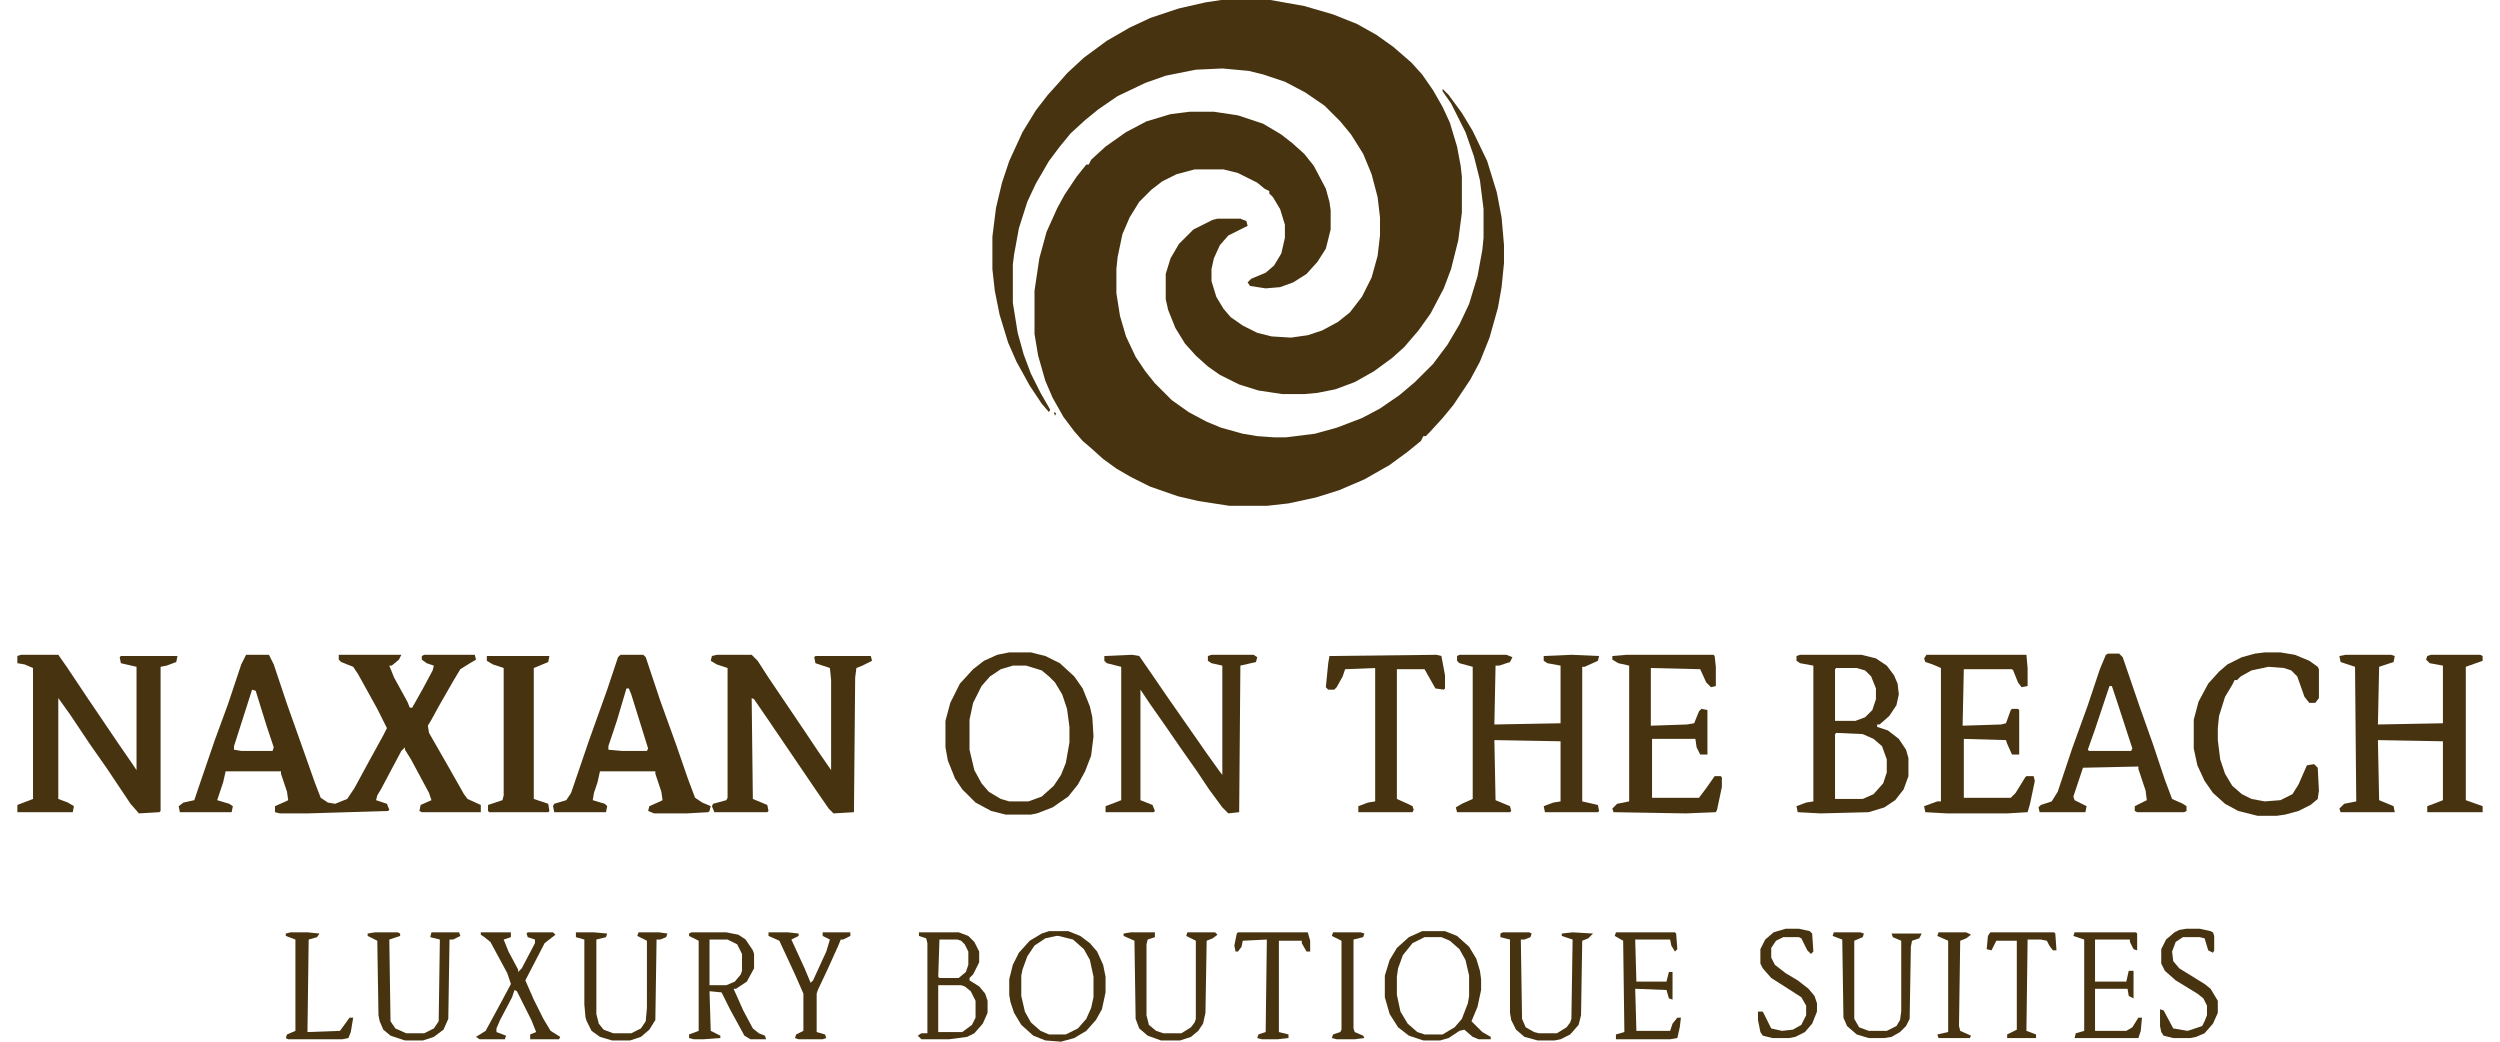 <svg width="72" height="30" viewBox="0 0 72 30" fill="none" xmlns="http://www.w3.org/2000/svg">
<path d="M41.547 2.561L41.72 2.734L42.102 3.253L42.414 3.772L42.83 4.637L43.107 5.536L43.246 6.263L43.315 7.059V7.578L43.246 8.27L43.142 8.858L42.899 9.723L42.622 10.415L42.344 10.934L41.859 11.661L41.547 12.041L41.166 12.457L41.062 12.561H40.992L40.923 12.699L40.541 13.01L40.022 13.391L39.294 13.806L38.565 14.118L37.907 14.325L37.109 14.498L36.485 14.568H35.411L34.509 14.429L33.92 14.291L33.123 14.014L32.568 13.737L32.152 13.495L31.77 13.218L31.424 12.907L31.181 12.699L30.939 12.422L30.627 12.007L30.314 11.453L30.106 10.969L29.898 10.242L29.794 9.619V8.374L29.933 7.439L30.141 6.678L30.453 5.986L30.661 5.606L31.008 5.087L31.285 4.74H31.355L31.424 4.602L31.84 4.221L32.429 3.806L33.019 3.495L33.712 3.287L34.267 3.218H34.96L35.653 3.322L36.381 3.564L36.901 3.875L37.213 4.118L37.56 4.429L37.837 4.775L38.184 5.433L38.288 5.813L38.323 6.055V6.609L38.184 7.163L37.941 7.543L37.629 7.889L37.248 8.131L36.867 8.27L36.451 8.305L36 8.235L35.931 8.131L36.035 8.028L36.451 7.855L36.693 7.647L36.901 7.301L37.005 6.851V6.471L36.867 6.021L36.659 5.675L36.555 5.571V5.502L36.416 5.433L36.208 5.26L35.653 4.983L35.237 4.879H34.405L33.885 5.017L33.469 5.225L33.157 5.467L32.81 5.813L32.533 6.263L32.325 6.747L32.187 7.405L32.152 7.751V8.443L32.256 9.1L32.429 9.689L32.706 10.277L32.984 10.692L33.261 11.038L33.747 11.523L34.232 11.868L34.752 12.145L35.168 12.318L35.792 12.491L36.208 12.561L36.693 12.595H37.04L37.872 12.491L38.496 12.318L39.224 12.041L39.744 11.765L40.299 11.384L40.749 11.004L41.27 10.484L41.685 9.931L42.032 9.343L42.31 8.754L42.552 7.958L42.691 7.197L42.726 6.851V6.021L42.622 5.19L42.448 4.498L42.206 3.806L41.79 2.976L41.547 2.63V2.561Z" fill="#47330F"/>
<path d="M35.168 0H36.589L37.56 0.173L38.392 0.415L39.085 0.692L39.64 1.003L40.126 1.349L40.645 1.799L40.958 2.145L41.27 2.595L41.547 3.08L41.755 3.529L41.963 4.221L42.067 4.775L42.102 5.087V6.125L41.998 6.92L41.79 7.751L41.581 8.305L41.2 9.031L40.853 9.516L40.438 10L40.091 10.311L39.571 10.692L39.016 11.004L38.461 11.211L37.941 11.315L37.56 11.35H36.936L36.243 11.246L35.688 11.073L35.133 10.796L34.787 10.554L34.44 10.242L34.128 9.896L33.851 9.446L33.643 8.927L33.573 8.616V7.889L33.712 7.439L33.955 7.024L34.371 6.609L34.925 6.332L35.064 6.298H35.723L35.896 6.367L35.931 6.505L35.376 6.782L35.133 7.059L34.96 7.439L34.891 7.751V8.097L35.029 8.547L35.237 8.893L35.445 9.135L35.792 9.377L36.208 9.585L36.624 9.689L37.179 9.723L37.664 9.654L38.08 9.516L38.531 9.273L38.877 8.997L39.224 8.547L39.502 7.993L39.675 7.37L39.744 6.782V6.263L39.675 5.675L39.502 5.017L39.259 4.429L38.912 3.875L38.6 3.495L38.149 3.045L37.595 2.664L37.005 2.353L36.381 2.145L35.965 2.042L35.203 1.972L34.44 2.007L33.573 2.18L32.984 2.388L32.187 2.768L31.632 3.149L31.25 3.46L30.834 3.841L30.523 4.221L30.21 4.637L29.829 5.294L29.586 5.813L29.344 6.574L29.205 7.336L29.17 7.612V8.72L29.309 9.585L29.482 10.208L29.69 10.761L29.968 11.315L30.245 11.799L30.21 11.868L30.002 11.626L29.656 11.107L29.274 10.415L29.032 9.862L28.789 9.066L28.65 8.374L28.581 7.751V6.817L28.685 5.986L28.858 5.26L29.066 4.637L29.448 3.806L29.829 3.183L30.176 2.734L30.488 2.388L30.73 2.111L31.216 1.661L31.875 1.176L32.533 0.796L33.123 0.519L33.955 0.242L34.717 0.069L35.168 0Z" fill="#47330F"/>
<path d="M7.087 18.858H7.746L7.884 19.135L8.266 20.277L8.647 21.349L9.063 22.526L9.236 22.976L9.444 23.114L9.652 23.149L9.999 23.01L10.207 22.699L10.658 21.869L11.039 21.177L11.143 20.969L10.866 20.415L10.311 19.412L10.172 19.204L9.826 19.066L9.756 18.997V18.858H11.559L11.49 18.997L11.282 19.17H11.212L11.351 19.516L11.732 20.208L11.802 20.381H11.871L12.183 19.827L12.46 19.308L12.495 19.17L12.287 19.1L12.148 18.997V18.893L12.218 18.858H13.674L13.709 18.997L13.535 19.1L13.258 19.273L13.05 19.619L12.634 20.346L12.426 20.727L12.322 20.9L12.356 21.107L12.911 22.076L13.362 22.872L13.466 23.01L13.847 23.183V23.391H12.148L12.079 23.356L12.114 23.183L12.426 23.045L12.356 22.837L11.836 21.869L11.663 21.592V21.523L11.559 21.626L10.97 22.734L10.866 22.907L10.831 23.045L11.143 23.149L11.212 23.322L11.178 23.356L8.855 23.426H8.058L7.919 23.391V23.218L8.231 23.08L8.3 23.045L8.266 22.803L8.092 22.284V22.215H6.498L6.428 22.526L6.255 23.045L6.602 23.149L6.706 23.218L6.671 23.391H5.18L5.146 23.218L5.284 23.114L5.596 23.045L5.7 22.734L6.186 21.315L6.567 20.277L6.948 19.135L7.087 18.858ZM7.26 19.862L6.74 21.488V21.592L6.948 21.626H7.85L7.884 21.523L7.676 20.9L7.364 19.896L7.26 19.862Z" fill="#47330F"/>
<path d="M0.604 18.858H1.679L1.921 19.204L2.545 20.138L3.412 21.419L3.793 21.972L3.932 22.18V19.204L3.481 19.1L3.447 18.927L3.481 18.893H5.111L5.076 19.066L4.799 19.17L4.625 19.204V23.356L4.591 23.391L4.001 23.426L3.759 23.149L3.065 22.111L2.58 21.419L2.025 20.588L1.679 20.104V23.01L1.956 23.114L2.129 23.218L2.095 23.391H0.5V23.183L0.951 23.01V19.239L0.708 19.135L0.5 19.1V18.893L0.604 18.858Z" fill="#47330F"/>
<path d="M20.642 18.858H21.648L21.821 19.031L22.133 19.516L23.138 21.003L23.554 21.626L23.936 22.18V19.585L23.901 19.239L23.485 19.1L23.45 18.927L23.485 18.893H25.08L25.114 19.031L24.837 19.17L24.664 19.239L24.629 19.516L24.594 23.391L24.005 23.426L23.866 23.287L23.485 22.734L22.098 20.692L21.717 20.138L21.648 20.104L21.682 23.01L22.098 23.183L22.133 23.356L22.098 23.391H20.573L20.503 23.218L20.538 23.149L20.919 23.045L20.954 22.976V19.239L20.642 19.135L20.469 19.031L20.503 18.893L20.642 18.858Z" fill="#47330F"/>
<path d="M17.869 18.858H18.527L18.597 18.927L19.013 20.173L19.463 21.419L19.81 22.422L20.018 22.976L20.226 23.114L20.469 23.218L20.434 23.356L20.399 23.391L19.775 23.426H18.839L18.666 23.356L18.701 23.218L19.013 23.08L19.082 23.045L19.047 22.803L18.874 22.284V22.215H17.279L17.21 22.526L17.106 22.837L17.071 23.045L17.418 23.149L17.487 23.218L17.453 23.391H15.962L15.927 23.218L15.962 23.149L16.309 23.045L16.447 22.837L16.967 21.315L17.487 19.862L17.799 18.927L17.869 18.858ZM18.042 19.827L17.765 20.761L17.522 21.488V21.592L17.903 21.626H18.631L18.666 21.557L18.181 20L18.111 19.827H18.042Z" fill="#47330F"/>
<path d="M67.548 18.858H68.865L68.969 18.893L68.935 19.066L68.519 19.204L68.484 20.865L70.356 20.83V19.17L69.975 19.1L69.871 18.997L69.905 18.893L70.009 18.858H71.431L71.5 18.893V19.031L71.015 19.204V23.045L71.5 23.218V23.391H69.905V23.218L70.183 23.114L70.356 23.045V21.349L68.484 21.315L68.519 23.045L68.935 23.218L68.969 23.391H67.409L67.374 23.287L67.513 23.149L67.86 23.08L67.825 19.204L67.409 19.066L67.374 18.893L67.548 18.858Z" fill="#47330F"/>
<path d="M42.032 18.858H43.384L43.558 18.927L43.488 19.066L43.176 19.17H43.072L43.038 20.865L44.944 20.83V19.17L44.563 19.1L44.459 19.031V18.893L45.256 18.858L46.054 18.893L46.019 19.031L45.638 19.204H45.568V23.08L46.019 23.183L46.054 23.356L46.019 23.391H44.494L44.459 23.218L44.736 23.114L44.944 23.08V21.349L43.038 21.315L43.072 23.045L43.488 23.218L43.523 23.356L43.488 23.391H41.963L41.928 23.253L42.102 23.149L42.414 23.01V19.204L42.032 19.1L41.963 19.031V18.893L42.032 18.858Z" fill="#47330F"/>
<path d="M32.602 18.858L32.81 18.893L33.192 19.446L33.643 20.104L34.752 21.695L35.099 22.18L35.203 22.318V19.17L34.891 19.1L34.787 19.031V18.893L34.891 18.858H36.104L36.208 18.927L36.173 19.066L35.723 19.17L35.688 23.391L35.376 23.426L35.203 23.253L34.821 22.734L34.475 22.215L33.989 21.523L33.608 20.969L33.123 20.277L32.845 19.862V23.045L33.192 23.183L33.261 23.356L33.227 23.391H31.84V23.218L32.117 23.114L32.291 23.045V19.204L31.875 19.1L31.805 19.031V18.893L32.602 18.858Z" fill="#47330F"/>
<path d="M51.843 18.858H53.611L54.027 18.962L54.339 19.17L54.547 19.446L54.651 19.689L54.686 20L54.617 20.311L54.409 20.623L54.131 20.865H54.062V20.934L54.374 21.038L54.686 21.28L54.894 21.592L54.963 21.834V22.353L54.825 22.734L54.582 23.045L54.27 23.253L53.819 23.391L52.433 23.426L51.774 23.391L51.739 23.218L52.017 23.114L52.225 23.08V19.17L51.843 19.1L51.739 19.031V18.893L51.843 18.858ZM52.883 19.239L52.849 19.273V20.761H53.438L53.715 20.657L53.923 20.45L54.027 20.138V19.827L53.889 19.481L53.715 19.308L53.473 19.239H52.883ZM52.883 21.107L52.849 21.142V23.01H53.646L53.958 22.872L54.235 22.561L54.339 22.249V21.869L54.201 21.488L53.958 21.28L53.646 21.142L52.883 21.107Z" fill="#47330F"/>
<path d="M29.066 18.789H29.69L30.106 18.893L30.523 19.1L30.939 19.481L31.181 19.827L31.389 20.346L31.459 20.657L31.493 21.211L31.424 21.765L31.25 22.215L31.043 22.595L30.765 22.941L30.314 23.253L29.864 23.426L29.69 23.46H28.962L28.546 23.356L28.096 23.114L27.714 22.734L27.506 22.422L27.298 21.903L27.229 21.523V20.761L27.368 20.242L27.645 19.689L28.026 19.273L28.338 19.031L28.72 18.858L29.066 18.789ZM29.17 19.17L28.824 19.273L28.512 19.481L28.269 19.758L28.026 20.242L27.922 20.727V21.592L28.061 22.18L28.269 22.561L28.477 22.803L28.824 23.01L29.066 23.08H29.621L30.002 22.941L30.349 22.63L30.557 22.318L30.696 21.972L30.8 21.384V20.934L30.73 20.415L30.592 20L30.384 19.654L30.21 19.481L30.002 19.308L29.552 19.17H29.17Z" fill="#47330F"/>
<path d="M55.483 18.858H58.361L58.395 19.239V19.758L58.222 19.792L58.118 19.654L57.98 19.308L57.945 19.273H56.558L56.523 20.9L57.633 20.865L57.772 20.83L57.91 20.45L57.945 20.415H58.118L58.153 20.45V21.73H57.945L57.806 21.419L57.772 21.315L56.558 21.28V22.976H57.91L58.049 22.837L58.326 22.387L58.361 22.353H58.569L58.603 22.491L58.465 23.149L58.395 23.391L57.806 23.426H56.073L55.449 23.391L55.414 23.218L55.795 23.08H55.899V19.239L55.657 19.135L55.449 19.066L55.414 18.962L55.483 18.858Z" fill="#47330F"/>
<path d="M60.718 18.823H61.03L61.134 18.927L61.62 20.346L62.001 21.419L62.348 22.457L62.556 23.01L62.868 23.149L62.972 23.218V23.356L62.902 23.391H61.55L61.481 23.356V23.218L61.828 23.045L61.793 22.768L61.585 22.145V22.076L59.99 22.111L59.713 22.941L59.748 23.045L60.094 23.218L60.06 23.391H58.742L58.708 23.253L58.777 23.183L59.089 23.08L59.262 22.803L59.678 21.557L60.129 20.311L60.476 19.273L60.649 18.858L60.718 18.823ZM60.753 19.758L60.337 21.003L60.129 21.592L60.164 21.626H61.377L61.412 21.557L60.961 20.173L60.822 19.758H60.753Z" fill="#47330F"/>
<path d="M46.851 18.858H49.347L49.382 18.893L49.416 19.204V19.758L49.278 19.792L49.139 19.654L48.966 19.273L47.544 19.239V20.9L48.584 20.865L48.792 20.83L48.931 20.484L49.001 20.415L49.174 20.45V21.73H48.966L48.862 21.523L48.827 21.28H47.579V22.976H48.931L49.139 22.699L49.382 22.353H49.555L49.59 22.387V22.664L49.451 23.322L49.416 23.391L48.55 23.426L46.47 23.391L46.435 23.287L46.574 23.149L46.92 23.08V19.17L46.608 19.1L46.435 18.997V18.893L46.851 18.858Z" fill="#47330F"/>
<path d="M65.225 18.789H65.676L66.092 18.858L66.508 19.031L66.751 19.204L66.785 19.273V20.104L66.681 20.242H66.508L66.369 20.069L66.161 19.481L65.988 19.308L65.78 19.239L65.329 19.204L64.844 19.308L64.532 19.481L64.428 19.585H64.358L64.289 19.723L64.081 20.069L63.908 20.623L63.873 20.969V21.315L63.942 21.869L64.081 22.284L64.289 22.63L64.566 22.872L64.844 23.01L65.225 23.08L65.676 23.045L66.022 22.872L66.196 22.595L66.439 22.041L66.647 22.007L66.751 22.111L66.785 22.768L66.751 23.01L66.543 23.183L66.196 23.356L65.814 23.46L65.572 23.495H65.017L64.462 23.356L64.081 23.149L63.734 22.837L63.492 22.491L63.284 22.041L63.18 21.557V20.727L63.318 20.208L63.596 19.689L63.908 19.343L64.15 19.135L64.566 18.927L64.948 18.823L65.225 18.789Z" fill="#47330F"/>
<path d="M41.373 18.858L41.512 18.893L41.616 19.446V19.827L41.581 19.862L41.339 19.827L41.027 19.273H40.23V23.01L40.541 23.149L40.68 23.218L40.715 23.322L40.68 23.391H39.12V23.218L39.398 23.114L39.605 23.08V19.239L38.739 19.273L38.669 19.481L38.496 19.792L38.427 19.862H38.253L38.184 19.792L38.253 19.1L38.288 18.893L41.373 18.858Z" fill="#47330F"/>
<path d="M14.021 18.893H15.823L15.789 19.066L15.373 19.239V23.01L15.789 23.149L15.823 23.356L15.789 23.391H14.09L14.055 23.356V23.183L14.471 23.045L14.506 22.907V19.239L14.194 19.135L14.021 19.031V18.893Z" fill="#47330F"/>
<path d="M40.958 26.817H41.616L41.963 26.955L42.31 27.266L42.518 27.613L42.622 27.959L42.656 28.201V28.512L42.552 28.997L42.379 29.412L42.691 29.723L42.934 29.862V29.931H42.587L42.414 29.862L42.171 29.654L42.032 29.689L41.72 29.896L41.477 29.965H40.992L40.576 29.827L40.264 29.585L40.022 29.204L39.883 28.72V28.097L40.022 27.647L40.23 27.301L40.576 26.99L40.958 26.817ZM41.027 26.99L40.68 27.163L40.403 27.509L40.264 27.889L40.23 28.131V28.651L40.334 29.135L40.541 29.481L40.819 29.723L41.027 29.792H41.547L41.894 29.585L42.102 29.343L42.275 28.893L42.31 28.685V28.097L42.206 27.647L42.032 27.336L41.755 27.093L41.512 26.99H41.027Z" fill="#47330F"/>
<path d="M26.466 26.851H27.61L27.888 26.955L28.061 27.128L28.2 27.405V27.716L28.026 28.062L27.922 28.166V28.235L28.2 28.408L28.373 28.616L28.442 28.823V29.17L28.304 29.481L28.061 29.758L27.853 29.862L27.333 29.931H26.536L26.432 29.827L26.536 29.758H26.709V27.163L26.674 27.024L26.466 26.955V26.851ZM27.056 27.059L27.021 28.131L27.056 28.166H27.61L27.818 27.993L27.888 27.785V27.405L27.784 27.197L27.68 27.093L27.576 27.059H27.056ZM27.021 28.374V29.723H27.714L27.992 29.516L28.096 29.308V28.823L27.957 28.547L27.784 28.408L27.68 28.374H27.021Z" fill="#47330F"/>
<path d="M19.914 26.851H20.919L21.266 26.92L21.474 27.059L21.682 27.37L21.717 27.474V27.889L21.509 28.27L21.197 28.477H21.127L21.405 29.1L21.682 29.619L21.855 29.758L22.029 29.827L22.064 29.931H21.613L21.439 29.827L21.023 29.066L20.781 28.581L20.434 28.547L20.469 29.689L20.746 29.827V29.896L20.261 29.931H19.983L19.845 29.896V29.792L20.122 29.689V27.093L19.845 26.955V26.886L19.914 26.851ZM20.434 27.059V28.374H20.919L21.162 28.27L21.335 28.062L21.37 27.959V27.474L21.231 27.197L20.954 27.059H20.434Z" fill="#47330F"/>
<path d="M30.21 26.817H30.765L31.112 26.955L31.389 27.163L31.597 27.405L31.77 27.785L31.84 28.131V28.581L31.736 29.066L31.562 29.377L31.285 29.689L30.939 29.896L30.557 30L30.106 29.965L29.76 29.827L29.413 29.516L29.205 29.17L29.101 28.858L29.066 28.651V28.201L29.17 27.785L29.344 27.439L29.656 27.093L30.002 26.886L30.21 26.817ZM30.419 26.955L30.106 27.024L29.794 27.232L29.586 27.543L29.448 27.924L29.413 28.097V28.685L29.517 29.135L29.69 29.446L29.968 29.689L30.21 29.792H30.696L31.043 29.619L31.285 29.343L31.424 29.031L31.493 28.72V28.131L31.389 27.647L31.216 27.336L30.904 27.059L30.488 26.955H30.419Z" fill="#47330F"/>
<path d="M13.847 26.851H14.714V26.99L14.506 27.059L14.645 27.405L14.922 27.924V27.993L15.026 27.889L15.407 27.163V27.059L15.199 26.99L15.165 26.886L15.199 26.851H15.927L15.997 26.92L15.685 27.163L15.13 28.235L15.373 28.789L15.65 29.343L15.858 29.689L16.135 29.862L16.101 29.931H15.269V29.792L15.442 29.723L15.303 29.377L14.887 28.547L14.818 28.512L14.748 28.72L14.402 29.377L14.298 29.619V29.723L14.575 29.827L14.54 29.931H13.812L13.709 29.862L13.986 29.689L14.437 28.858L14.714 28.339L14.61 28.028L14.124 27.128L13.951 26.99L13.847 26.92V26.851Z" fill="#47330F"/>
<path d="M10.796 26.851H11.455L11.524 26.886V26.955L11.212 27.059L11.247 29.412L11.386 29.619L11.698 29.758H12.218L12.495 29.619L12.634 29.412L12.668 27.059L12.391 26.99L12.426 26.851H13.223L13.258 26.955L13.05 27.059H12.946L12.911 29.343L12.773 29.654L12.495 29.862L12.183 29.965H11.663L11.247 29.827L11.039 29.654L10.935 29.412L10.9 29.239L10.866 27.093L10.588 26.955V26.886L10.796 26.851Z" fill="#47330F"/>
<path d="M43.28 26.851H44.043L44.112 26.886L44.078 26.99L43.904 27.059H43.8L43.835 29.343L43.939 29.585L44.182 29.723L44.32 29.758H44.84L45.118 29.585L45.222 29.446L45.256 29.343L45.291 27.059L44.979 26.955V26.886L45.291 26.851L45.88 26.886L45.742 27.024L45.568 27.093L45.534 29.239L45.464 29.516L45.222 29.792L44.944 29.931L44.771 29.965H44.286L43.904 29.862L43.662 29.654L43.523 29.377L43.488 29.17V27.059L43.211 26.99V26.886L43.28 26.851Z" fill="#47330F"/>
<path d="M32.568 26.851H33.261V26.99L33.053 27.059L33.019 27.197V29.239L33.088 29.516L33.296 29.689L33.504 29.758H34.024L34.301 29.585L34.405 29.446L34.44 29.343V27.093L34.163 26.955L34.197 26.851H34.995L35.064 26.92L34.925 27.024L34.752 27.093L34.717 29.17L34.648 29.481L34.509 29.689L34.301 29.862L33.989 29.965H33.435L33.053 29.827L32.81 29.619L32.706 29.343L32.672 27.093L32.36 26.955V26.886L32.568 26.851Z" fill="#47330F"/>
<path d="M46.539 26.851H48.238L48.273 26.886L48.307 27.336L48.238 27.405L48.134 27.232L48.099 27.059H47.094L47.128 28.27H47.995L48.065 27.993H48.169V28.789L48.065 28.754L47.995 28.512L47.094 28.477L47.128 29.689H48.099L48.169 29.481L48.307 29.308H48.411L48.377 29.585L48.307 29.896L48.099 29.931H46.539V29.792L46.782 29.723L46.747 27.093L46.504 26.955L46.539 26.851Z" fill="#47330F"/>
<path d="M16.586 26.851H17.106L17.487 26.886L17.453 26.99L17.175 27.059V29.204L17.245 29.481L17.383 29.654L17.661 29.758H18.181L18.458 29.619L18.597 29.412L18.631 29.031V27.093L18.354 26.955L18.389 26.851H18.978L19.221 26.886L19.186 26.99L19.013 27.059H18.909L18.874 29.377L18.701 29.654L18.458 29.862L18.146 29.965H17.626L17.279 29.862L17.037 29.689L16.898 29.412L16.863 29.308L16.829 28.927V27.059L16.586 26.99V26.851Z" fill="#47330F"/>
<path d="M59.748 26.851H61.516L61.55 26.886V27.37L61.446 27.336L61.342 27.128V27.059H60.337V28.27H61.238L61.308 27.959H61.446V28.754L61.308 28.685L61.273 28.477H60.337V29.689H61.238L61.412 29.585L61.585 29.308H61.689L61.654 29.689L61.585 29.896H59.748L59.782 29.758L60.025 29.689V27.059L59.713 26.955L59.748 26.851Z" fill="#47330F"/>
<path d="M52.814 26.851H53.577L53.681 26.886L53.646 26.99L53.403 27.093V29.343L53.542 29.585L53.819 29.689H54.339L54.617 29.55L54.721 29.377L54.755 29.135V27.093L54.513 26.99L54.478 26.886H55.345L55.275 27.024L55.067 27.093L55.033 27.266L54.998 29.343L54.894 29.55L54.721 29.723L54.478 29.862L54.27 29.896H53.819L53.473 29.792L53.195 29.55L53.091 29.308L53.057 27.059L52.779 26.955L52.814 26.851Z" fill="#47330F"/>
<path d="M62.972 26.747H63.353L63.665 26.817L63.734 26.851L63.769 26.955V27.37L63.734 27.439L63.596 27.37L63.492 27.024L63.353 26.99H62.868L62.66 27.128L62.556 27.405L62.59 27.682L62.764 27.889L63.492 28.339L63.665 28.477L63.873 28.823V29.17L63.734 29.481L63.492 29.758L63.249 29.862L63.076 29.896H62.59L62.313 29.827L62.244 29.723L62.209 29.55V29.066L62.313 29.1L62.59 29.619L63.006 29.689L63.422 29.55L63.492 29.412L63.561 29.239V28.962L63.457 28.754L63.284 28.616L62.66 28.235L62.348 27.959L62.244 27.751V27.336L62.382 27.059L62.625 26.851L62.764 26.782L62.972 26.747Z" fill="#47330F"/>
<path d="M51.427 26.747H51.809L52.121 26.817L52.19 26.886L52.225 27.405L52.155 27.474L52.051 27.37L51.878 27.024L51.809 26.99H51.358L51.15 27.093L51.011 27.301V27.578L51.115 27.785L51.427 28.028L51.774 28.235L52.086 28.477L52.259 28.685L52.329 28.893V29.135L52.19 29.481L51.982 29.723L51.705 29.862L51.531 29.896H51.046L50.769 29.827L50.699 29.723L50.63 29.377V29.135H50.769L51.011 29.619L51.323 29.689L51.635 29.654L51.878 29.516L52.017 29.239V28.962L51.878 28.72L51.393 28.408L51.011 28.166L50.769 27.889L50.699 27.751V27.336L50.838 27.059L51.081 26.851L51.427 26.747Z" fill="#47330F"/>
<path d="M22.133 26.851H22.688L23 26.886V26.955L22.791 27.059L23.173 27.889L23.346 28.305L23.416 28.235L23.797 27.405L23.901 27.059L23.693 26.955V26.851H24.49V26.955L24.282 27.059H24.213L24.144 27.232L23.831 27.924L23.554 28.512L23.52 28.616V29.723L23.762 29.792L23.797 29.896L23.693 29.931H23L22.895 29.896L22.93 29.792L23.138 29.689V28.616L22.895 28.062L22.445 27.093L22.133 26.955V26.851Z" fill="#47330F"/>
<path d="M35.653 26.851H37.664L37.733 27.093V27.405H37.629L37.491 27.163V27.093H36.832V29.723L37.109 29.792V29.896L36.797 29.931H36.347L36.208 29.896L36.243 29.792L36.451 29.723L36.485 27.059L35.792 27.093L35.757 27.266L35.653 27.405H35.584L35.549 27.232L35.619 26.886L35.653 26.851Z" fill="#47330F"/>
<path d="M8.37 26.851H8.855L9.202 26.886L9.132 26.99L8.89 27.059L8.855 29.723L9.791 29.689L10.068 29.308H10.172L10.103 29.723L10.034 29.896L9.86 29.931H8.3L8.231 29.896L8.266 29.792L8.508 29.689V27.059L8.231 26.955V26.886L8.37 26.851Z" fill="#47330F"/>
<path d="M57.321 26.851H59.158L59.193 26.886L59.227 27.37H59.123L59.02 27.232L58.95 27.093L58.777 27.059H58.395L58.361 29.689L58.638 29.792V29.896H57.806V29.792L58.084 29.654V27.093H57.494L57.355 27.37L57.217 27.336L57.252 26.955L57.321 26.851Z" fill="#47330F"/>
<path d="M55.83 26.851H56.627L56.766 26.92L56.627 27.024L56.454 27.093L56.419 29.55L56.454 29.689L56.766 29.827L56.731 29.896H55.83L55.795 29.792L56.107 29.723V27.093L55.795 26.955L55.83 26.851Z" fill="#47330F"/>
<path d="M38.392 26.851H39.19L39.294 26.886L39.259 26.99L38.981 27.059V29.619L39.016 29.723L39.259 29.827L39.294 29.896L39.016 29.931H38.496L38.357 29.896L38.392 29.792L38.6 29.723L38.635 29.654V27.093L38.357 26.955L38.392 26.851Z" fill="#47330F"/>
<path d="M30.349 11.868L30.419 11.903L30.384 11.972L30.349 11.868Z" fill="#47330F"/>
</svg>
